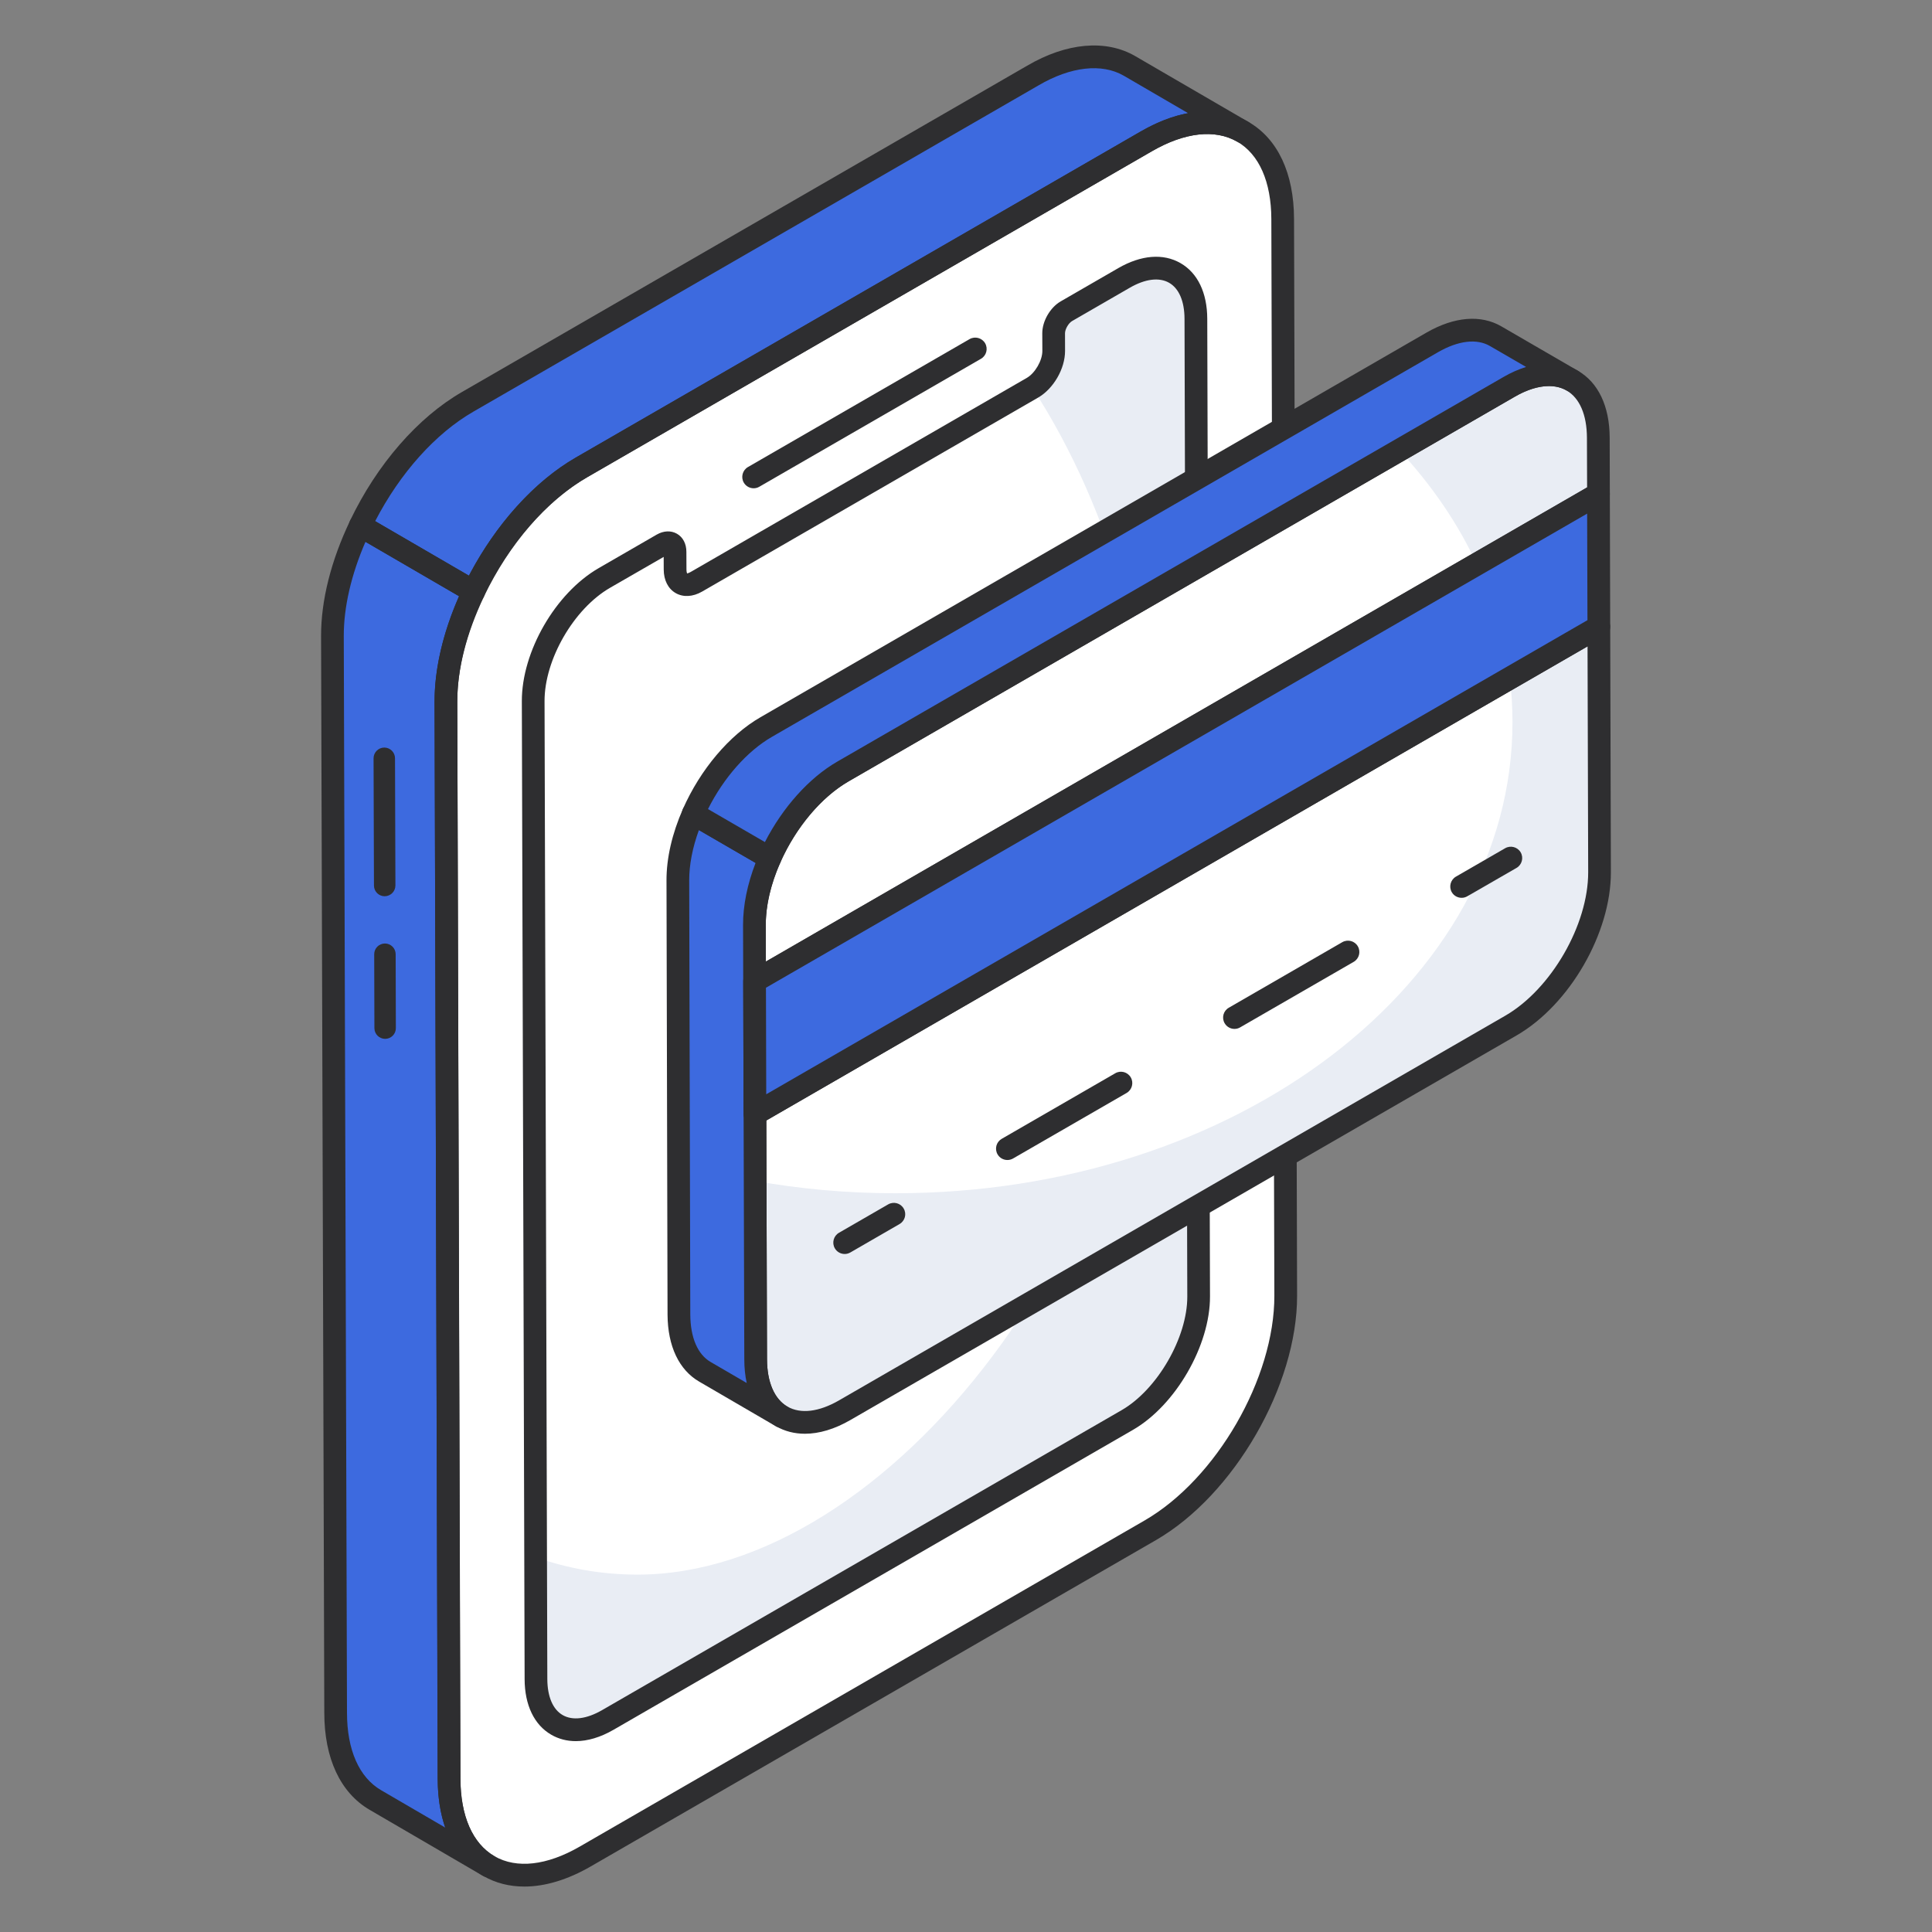 <svg width="48" height="48" viewBox="0 0 48 48" fill="none" xmlns="http://www.w3.org/2000/svg">
<rect x="0" y="0" width="48" height="48" fill="#808080" stroke="none"/>
<path d="M28.477 3.513C30.341 2.437 31.861 3.298 31.867 5.44L31.943 32.188C31.949 34.334 30.439 36.945 28.575 38.021L14.54 46.124C12.676 47.2 11.16 46.337 11.154 44.19L11.078 17.442C11.072 15.301 12.578 12.693 14.442 11.616L28.477 3.513Z" fill="white"/>
<path d="M27.927 6.904C28.904 6.34 29.707 6.797 29.71 7.921L29.779 32.21C29.782 33.334 28.985 34.715 28.007 35.28L15.099 42.732C14.121 43.297 13.318 42.839 13.315 41.716L13.246 17.422C13.243 16.294 14.033 14.926 15.014 14.359L16.456 13.527C16.63 13.426 16.77 13.51 16.77 13.71L16.771 14.15C16.772 14.487 17.013 14.62 17.303 14.453L25.65 9.633C25.944 9.464 26.179 9.056 26.178 8.719L26.177 8.279C26.176 8.079 26.319 7.832 26.493 7.732L27.927 6.904Z" fill="white"/>
<path d="M29.775 32.21C29.782 33.336 28.982 34.716 28.009 35.282L15.098 42.733C14.118 43.3 13.318 42.84 13.311 41.714L13.305 38.687C14.118 38.974 14.964 39.121 15.837 39.121C22.036 39.121 28.822 30.597 28.822 21.319C28.822 16.779 27.616 12.661 25.649 9.635C25.942 9.461 26.176 9.055 26.176 8.721V8.281C26.176 8.082 26.316 7.835 26.489 7.735L27.929 6.902C28.902 6.342 29.709 6.795 29.709 7.921L29.775 32.21Z" fill="#E9EDF4"/>
<path d="M8.338 42.554C8.338 43.62 8.718 44.367 9.324 44.72L12.137 46.36C11.53 46.006 11.157 45.26 11.157 44.187L11.077 17.439C11.074 16.557 11.339 15.6 11.77 14.698L8.951 13.06C8.52 13.961 8.255 14.921 8.258 15.806" fill="#3D6ADF"/>
<path d="M14.441 11.614L28.472 3.516C29.412 2.969 30.265 2.922 30.878 3.276L28.059 1.636C27.446 1.283 26.593 1.33 25.66 1.876L11.622 9.98C10.526 10.611 9.563 11.774 8.949 13.059L11.768 14.698C12.382 13.414 13.345 12.248 14.441 11.614Z" fill="#3D6ADF"/>
<path d="M13.027 46.871C12.656 46.871 12.312 46.784 12.006 46.607C11.278 46.189 10.876 45.331 10.873 44.191L10.797 17.443C10.791 15.215 12.363 12.491 14.302 11.372L28.337 3.269C29.335 2.693 30.286 2.609 31.019 3.03C31.745 3.448 32.147 4.303 32.15 5.439L32.226 32.187C32.233 34.418 30.659 37.145 28.717 38.265L14.682 46.368C14.104 46.703 13.54 46.871 13.027 46.871ZM28.619 3.757L14.585 11.86C12.802 12.89 11.356 15.393 11.361 17.441L11.437 44.189C11.44 45.119 11.742 45.804 12.287 46.118C12.836 46.433 13.586 46.349 14.4 45.88L28.435 37.777C30.22 36.746 31.667 34.239 31.661 32.188L31.586 5.441C31.583 4.515 31.282 3.833 30.737 3.519C30.187 3.202 29.433 3.288 28.619 3.757Z" fill="#2E2E30"/>
<path d="M14.306 43.258C14.087 43.258 13.882 43.206 13.698 43.1C13.272 42.855 13.036 42.363 13.034 41.717L12.965 17.423C12.961 16.188 13.8 14.735 14.874 14.115L16.316 13.282C16.487 13.184 16.671 13.176 16.819 13.261C16.968 13.346 17.053 13.51 17.053 13.71L17.055 14.149C17.055 14.212 17.069 14.243 17.074 14.25C17.071 14.244 17.106 14.241 17.162 14.209L25.51 9.389C25.717 9.27 25.897 8.957 25.897 8.72L25.895 8.281C25.894 7.98 26.091 7.639 26.352 7.488L27.786 6.66C28.352 6.334 28.9 6.29 29.329 6.537C29.756 6.782 29.992 7.274 29.994 7.92L30.062 32.21C30.066 33.426 29.208 34.913 28.149 35.524L15.241 42.977C14.917 43.164 14.599 43.258 14.306 43.258ZM16.489 13.836L15.156 14.604C14.256 15.124 13.526 16.387 13.529 17.421L13.598 41.715C13.6 42.152 13.735 42.47 13.98 42.611C14.227 42.753 14.575 42.709 14.958 42.488L27.867 35.035C28.754 34.523 29.501 33.23 29.498 32.211L29.429 7.922C29.428 7.485 29.292 7.167 29.047 7.026C28.799 6.884 28.452 6.928 28.069 7.149L26.635 7.977C26.548 8.027 26.46 8.179 26.46 8.279L26.461 8.718C26.462 9.159 26.175 9.657 25.792 9.878L17.445 14.697C17.215 14.83 16.975 14.843 16.787 14.735C16.599 14.627 16.491 14.414 16.49 14.151L16.489 13.836Z" fill="#2E2E30"/>
<path d="M12.138 46.642C12.089 46.642 12.041 46.63 11.996 46.604L9.183 44.964C8.457 44.541 8.057 43.685 8.057 42.554L7.977 15.807C7.974 14.922 8.223 13.93 8.697 12.938C8.731 12.867 8.793 12.813 8.869 12.79C8.944 12.767 9.025 12.776 9.094 12.816L11.913 14.455C12.04 14.528 12.089 14.688 12.025 14.82C11.588 15.735 11.358 16.641 11.361 17.438L11.441 44.186C11.441 45.114 11.738 45.799 12.279 46.115L12.28 46.116C12.415 46.194 12.461 46.367 12.382 46.502C12.33 46.592 12.235 46.642 12.138 46.642ZM9.08 13.461C8.725 14.281 8.539 15.086 8.541 15.806L8.621 42.553C8.621 43.476 8.922 44.158 9.467 44.476L11.061 45.405C10.939 45.05 10.876 44.641 10.876 44.187L10.796 17.44C10.793 16.628 11.004 15.725 11.407 14.814L9.08 13.461Z" fill="#2E2E30"/>
<path d="M11.769 14.98C11.72 14.98 11.671 14.968 11.627 14.942L8.808 13.303C8.681 13.23 8.632 13.07 8.696 12.938C9.366 11.536 10.381 10.369 11.483 9.736L25.52 1.632C26.496 1.06 27.474 0.972 28.201 1.392L31.022 3.032C31.156 3.11 31.202 3.283 31.124 3.418C31.046 3.552 30.873 3.598 30.739 3.521C30.185 3.201 29.431 3.286 28.615 3.76L14.584 11.858C13.579 12.44 12.646 13.519 12.024 14.82C11.99 14.891 11.928 14.945 11.852 14.968C11.825 14.976 11.797 14.98 11.769 14.98ZM9.321 12.948L11.651 14.303C12.319 13.024 13.273 11.964 14.301 11.369L28.332 3.271C28.738 3.035 29.137 2.881 29.517 2.811L27.918 1.88C27.373 1.567 26.602 1.653 25.804 2.12L11.765 10.225C10.82 10.768 9.94 11.752 9.321 12.948Z" fill="#2E2E30"/>
<path d="M18.724 12.131C18.627 12.131 18.532 12.081 18.479 11.99C18.401 11.855 18.448 11.682 18.582 11.604L24.089 8.425C24.224 8.348 24.397 8.394 24.475 8.528C24.553 8.663 24.507 8.836 24.372 8.914L18.865 12.093C18.821 12.119 18.772 12.131 18.724 12.131Z" fill="#2E2E30"/>
<path d="M9.559 19.508L9.579 26.212L9.559 19.508Z" fill="#3D6ADF"/>
<path d="M9.559 19.508L9.579 26.212L9.559 19.508Z" fill="#3D6ADF"/>
<path d="M9.569 25.81C9.422 25.81 9.303 25.692 9.302 25.545L9.297 23.709C9.296 23.561 9.415 23.442 9.563 23.441C9.71 23.441 9.83 23.56 9.83 23.707L9.835 25.543C9.836 25.69 9.716 25.81 9.569 25.81Z" fill="#2E2E30"/>
<path d="M9.557 22.267C9.41 22.267 9.291 22.148 9.291 22.001L9.281 18.841C9.281 18.693 9.4 18.574 9.547 18.573C9.694 18.573 9.814 18.692 9.814 18.839L9.824 21.999C9.824 22.146 9.705 22.266 9.557 22.267Z" fill="#2E2E30"/>
<path d="M37.491 9.613C38.712 8.908 39.704 9.473 39.708 10.877L39.712 12.273L18.746 24.378L18.756 27.676L39.722 15.571L39.739 21.666C39.743 23.069 38.757 24.776 37.536 25.481L20.987 35.036C19.769 35.739 18.777 35.174 18.773 33.77L18.742 22.981C18.738 21.578 19.724 19.871 20.942 19.168L37.491 9.613Z" fill="white"/>
<path d="M36.691 14.017C36.221 13.001 35.569 12.052 34.766 11.186L37.495 9.611C38.715 8.91 39.709 9.473 39.714 10.876V12.273L36.691 14.017Z" fill="#E9EDF4"/>
<path d="M39.738 21.663C39.743 23.07 38.758 24.774 37.537 25.48L20.989 35.034C19.769 35.739 18.779 35.171 18.775 33.769L18.762 29.34C19.88 29.54 21.047 29.646 22.245 29.646C30.712 29.646 37.577 24.41 37.577 17.945C37.577 17.576 37.555 17.208 37.511 16.848L39.725 15.57L39.738 21.663Z" fill="#E9EDF4"/>
<path d="M19.998 35.621C19.739 35.621 19.497 35.56 19.282 35.436C18.775 35.144 18.494 34.553 18.492 33.771L18.461 22.982C18.457 21.466 19.485 19.683 20.802 18.923L37.351 9.368C38.035 8.974 38.692 8.917 39.202 9.211C39.709 9.503 39.99 10.094 39.992 10.876L39.996 12.272C39.996 12.373 39.943 12.467 39.855 12.517L19.03 24.54L19.038 27.187L39.582 15.326C39.669 15.275 39.776 15.276 39.864 15.326C39.951 15.376 40.005 15.469 40.005 15.57L40.022 21.665C40.027 23.18 38.997 24.964 37.679 25.725L21.13 35.279C20.736 35.507 20.352 35.621 19.998 35.621ZM19.039 27.838L19.056 33.77C19.058 34.341 19.238 34.759 19.564 34.946C19.892 35.135 20.347 35.08 20.847 34.791L37.396 25.236C38.537 24.578 39.462 22.976 39.458 21.666L39.442 16.059L19.039 27.838ZM38.483 9.591C38.23 9.591 37.94 9.68 37.634 9.857L21.085 19.412C19.946 20.07 19.022 21.67 19.026 22.98L19.028 23.89L39.431 12.11L39.427 10.877C39.425 10.305 39.245 9.888 38.92 9.701C38.793 9.627 38.645 9.591 38.483 9.591Z" fill="#2E2E30"/>
<path d="M16.84 21.875L16.866 32.663C16.871 33.359 17.115 33.852 17.514 34.083L19.417 35.191C19.022 34.96 18.773 34.467 18.773 33.77L18.742 22.983C18.74 22.447 18.884 21.869 19.127 21.319L17.224 20.215C16.981 20.764 16.838 21.341 16.84 21.875Z" fill="#3D6ADF"/>
<path d="M19.417 35.473C19.369 35.473 19.32 35.461 19.276 35.435C19.275 35.435 19.275 35.434 19.274 35.434L17.373 34.327C16.87 34.036 16.59 33.446 16.585 32.665L16.559 21.875C16.557 21.322 16.698 20.709 16.966 20.101C16.999 20.028 17.061 19.971 17.137 19.947C17.214 19.922 17.297 19.93 17.366 19.971L19.27 21.075C19.395 21.147 19.445 21.302 19.386 21.434C19.149 21.97 19.024 22.505 19.025 22.982L19.056 33.77C19.056 34.33 19.239 34.758 19.558 34.946L19.56 34.947C19.694 35.025 19.74 35.198 19.662 35.333C19.609 35.423 19.515 35.473 19.417 35.473ZM17.364 20.623C17.205 21.059 17.122 21.486 17.123 21.874L17.15 32.662C17.154 33.233 17.333 33.652 17.657 33.839L18.552 34.36C18.512 34.179 18.492 33.982 18.492 33.771L18.461 22.984C18.459 22.5 18.567 21.97 18.772 21.439L17.364 20.623Z" fill="#2E2E30"/>
<path d="M37.159 8.353C36.755 8.118 36.2 8.153 35.588 8.504L19.035 18.062C18.282 18.497 17.618 19.319 17.223 20.215L19.126 21.319C19.522 20.424 20.186 19.603 20.942 19.166L37.49 9.612C38.102 9.257 38.662 9.226 39.061 9.456L37.159 8.353Z" fill="#3D6ADF"/>
<path d="M19.127 21.601C19.078 21.601 19.029 21.588 18.986 21.563L17.082 20.459C16.958 20.387 16.907 20.232 16.966 20.101C17.399 19.118 18.121 18.264 18.896 17.818L35.448 8.259C36.135 7.866 36.794 7.813 37.302 8.109L39.204 9.212C39.339 9.29 39.385 9.463 39.307 9.598C39.228 9.733 39.055 9.779 38.921 9.701C38.596 9.514 38.126 9.57 37.633 9.856L21.085 19.411C20.408 19.802 19.773 20.558 19.386 21.433C19.353 21.506 19.291 21.562 19.215 21.587C19.186 21.596 19.157 21.601 19.127 21.601ZM17.59 20.101L19.004 20.921C19.445 20.061 20.101 19.326 20.802 18.922L37.35 9.368C37.539 9.258 37.73 9.174 37.915 9.117L37.018 8.597C36.691 8.407 36.234 8.46 35.729 8.749L19.178 18.307C18.563 18.662 17.981 19.322 17.59 20.101Z" fill="#2E2E30"/>
<path d="M39.712 12.273L39.722 15.57L18.755 27.675L18.746 24.377L39.712 12.273Z" fill="#3D6ADF"/>
<path d="M18.756 27.958C18.708 27.958 18.659 27.945 18.616 27.92C18.528 27.87 18.474 27.777 18.474 27.676L18.465 24.378C18.465 24.277 18.518 24.183 18.606 24.133L39.572 12.028C39.66 11.977 39.767 11.978 39.854 12.028C39.941 12.078 39.995 12.171 39.996 12.272L40.005 15.57C40.005 15.671 39.952 15.765 39.864 15.815L18.898 27.92C18.854 27.945 18.805 27.958 18.756 27.958ZM19.03 24.54L19.037 27.187L39.44 15.408L39.432 12.761L19.03 24.54Z" fill="#2E2E30"/>
<path d="M36.314 22.306C36.216 22.306 36.121 22.256 36.069 22.166C35.991 22.03 36.038 21.858 36.172 21.78L37.395 21.074C37.53 20.996 37.703 21.043 37.781 21.177C37.859 21.312 37.812 21.485 37.678 21.563L36.455 22.268C36.41 22.294 36.362 22.306 36.314 22.306Z" fill="#2E2E30"/>
<path d="M25.029 28.82C24.931 28.82 24.836 28.77 24.784 28.679C24.706 28.544 24.752 28.372 24.887 28.294L27.708 26.665C27.843 26.586 28.016 26.633 28.094 26.768C28.172 26.903 28.125 27.076 27.991 27.154L25.17 28.782C25.125 28.808 25.077 28.82 25.029 28.82ZM30.67 25.563C30.573 25.563 30.478 25.512 30.426 25.422C30.347 25.287 30.394 25.114 30.529 25.037L33.349 23.408C33.485 23.33 33.658 23.377 33.735 23.511C33.813 23.646 33.767 23.819 33.632 23.897L30.811 25.525C30.767 25.551 30.718 25.563 30.67 25.563Z" fill="#2E2E30"/>
<path d="M20.986 31.155C20.888 31.155 20.793 31.104 20.741 31.014C20.663 30.879 20.709 30.706 20.844 30.628L22.067 29.922C22.203 29.845 22.375 29.891 22.452 30.026C22.531 30.161 22.484 30.333 22.349 30.411L21.127 31.117C21.082 31.143 21.034 31.155 20.986 31.155Z" fill="#2E2E30"/>
</svg>
